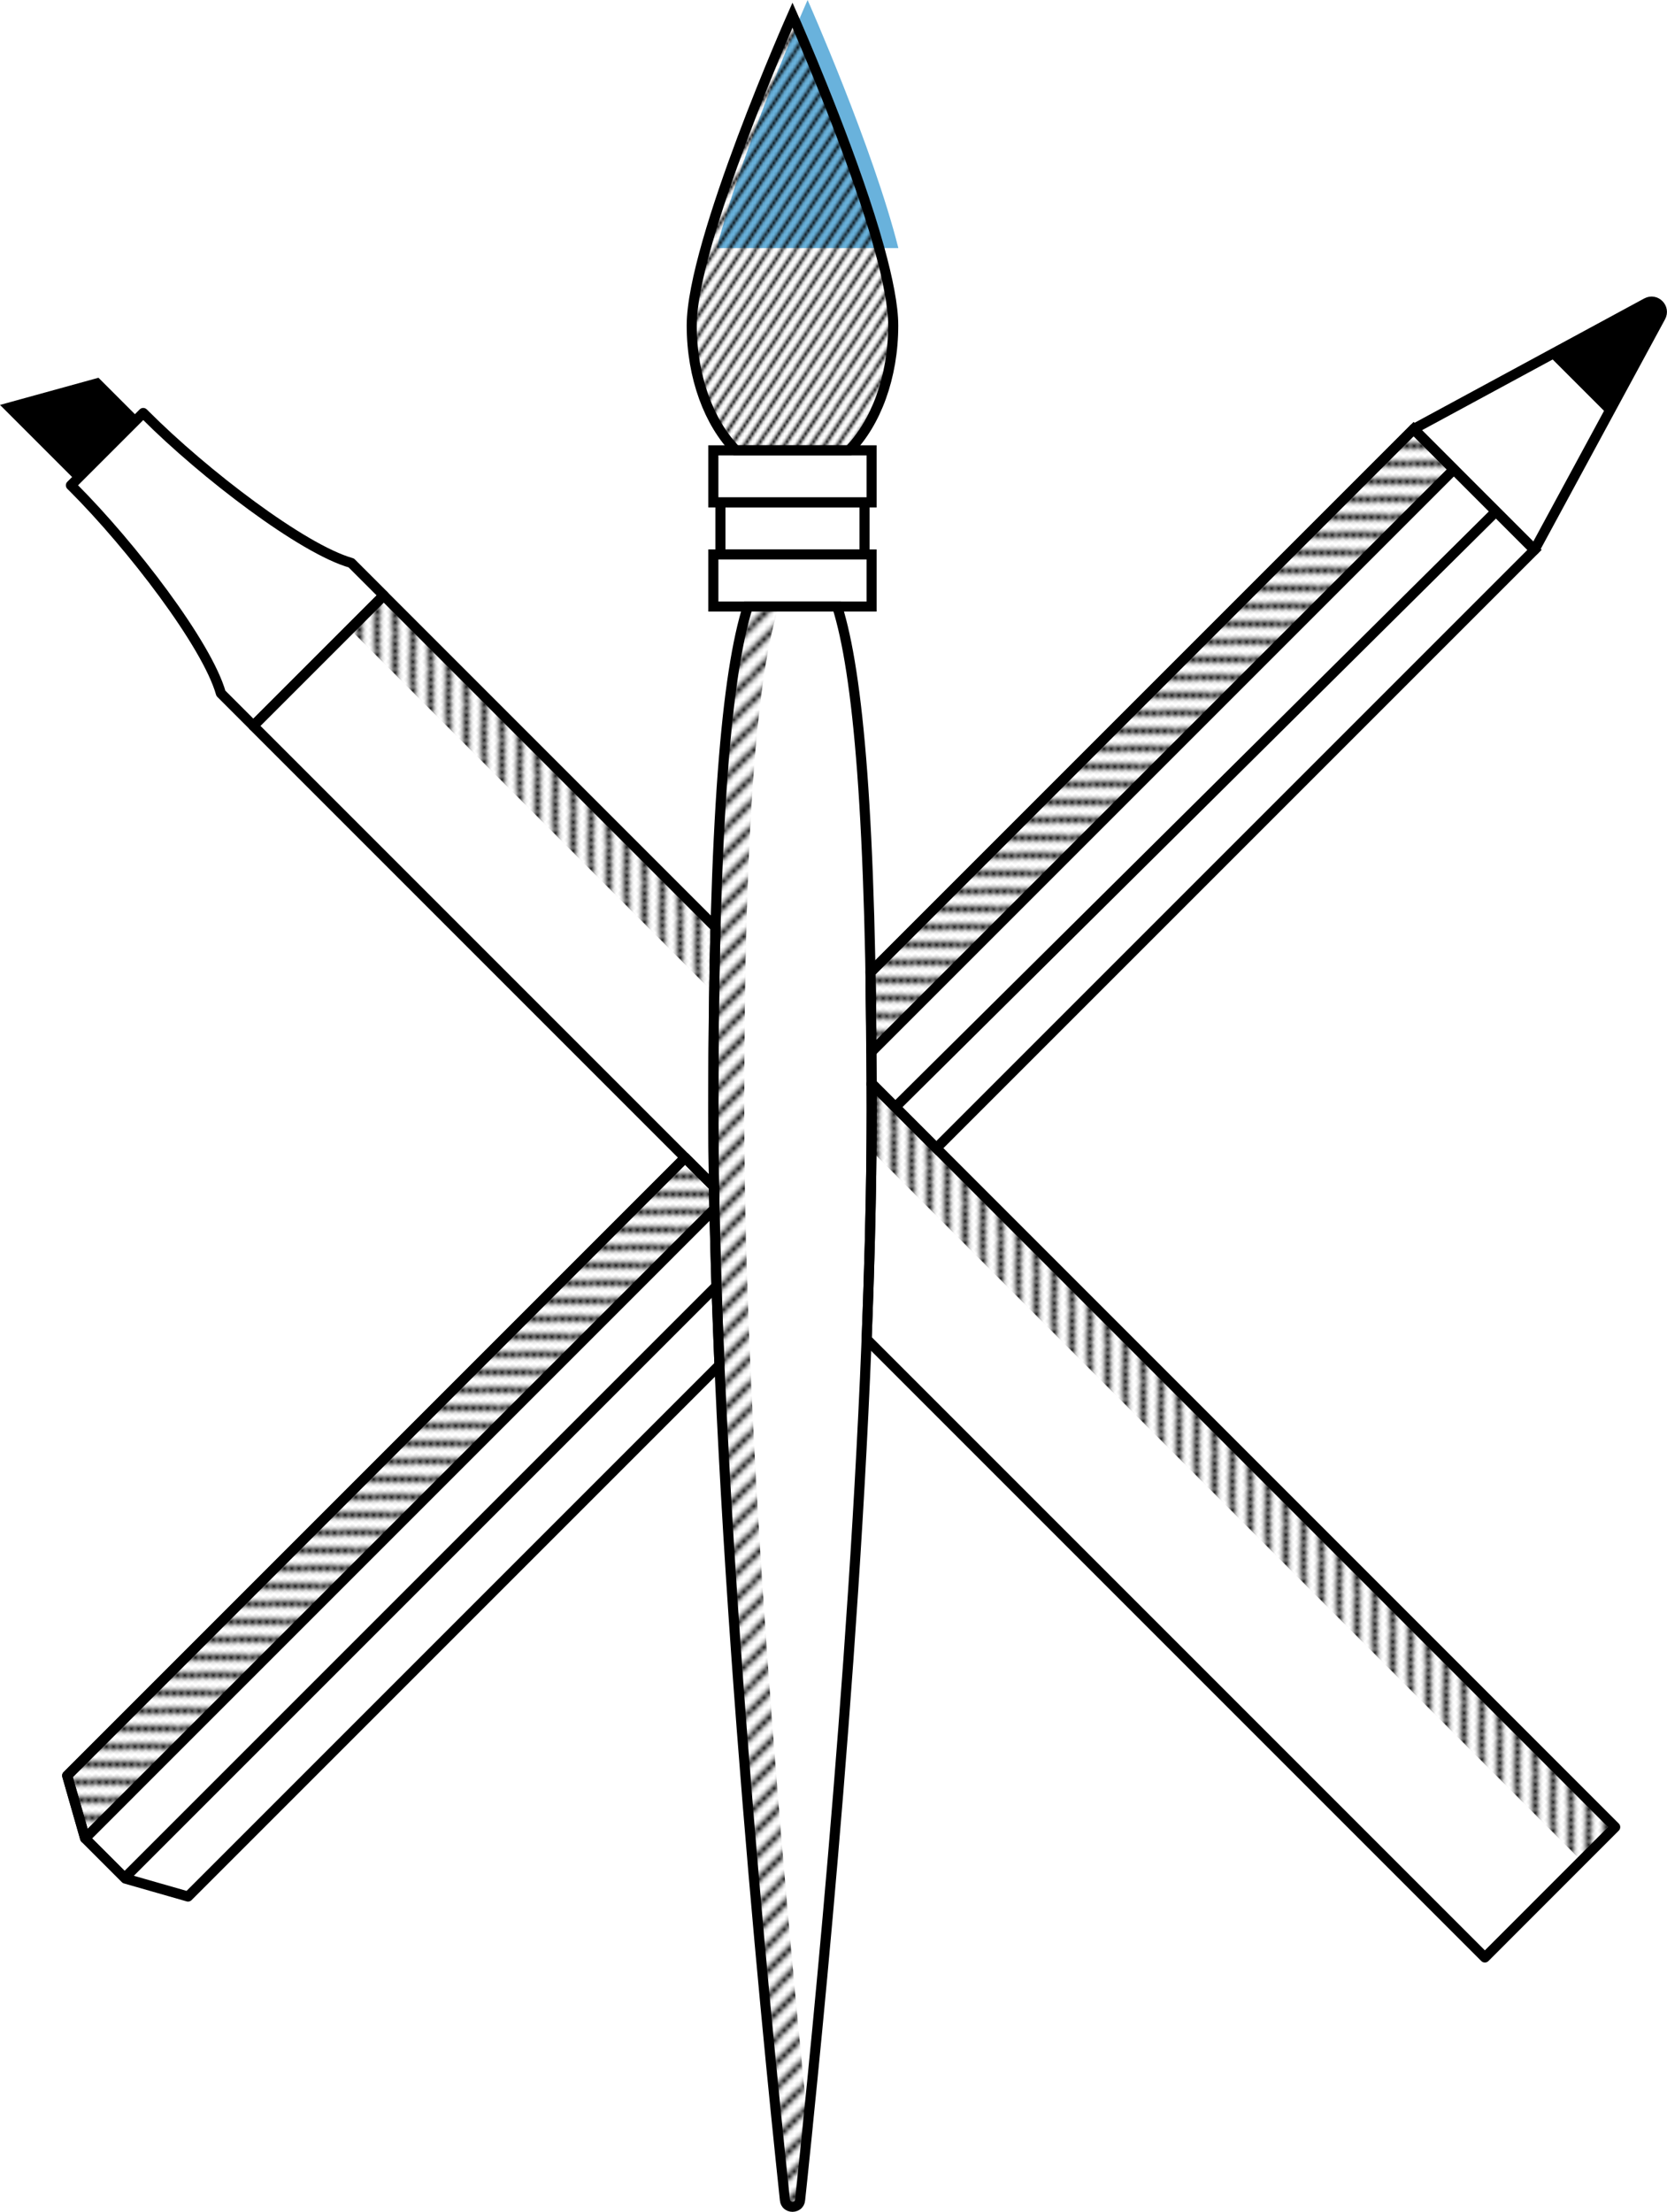 <?xml version="1.0" encoding="utf-8"?>
<!-- Generator: Adobe Illustrator 25.2.3, SVG Export Plug-In . SVG Version: 6.00 Build 0)  -->
<svg version="1.1" id="illustration" xmlns="http://www.w3.org/2000/svg" xmlns:xlink="http://www.w3.org/1999/xlink" x="0px"
	 y="0px" viewBox="0 0 330.78 438.85" enable-background="new 0 0 330.78 438.85" xml:space="preserve">
<pattern  x="-100.11" y="-93.57" width="9.9" height="9.9" patternUnits="userSpaceOnUse" id="Hachure_1pt" viewBox="10.84 -11.14 9.9 9.9" overflow="visible">
	<g>
		<rect x="10.84" y="-11.14" fill="none" width="9.9" height="9.9"/>
		<g>
			<defs>
				<rect id="SVGID_1_" x="10.84" y="-11.14" width="9.9" height="9.9"/>
			</defs>
			<clipPath id="SVGID_2_">
				<use xlink:href="#SVGID_1_"  overflow="visible"/>
			</clipPath>
			<g clip-path="url(#SVGID_2_)">
				<line fill="none" stroke="#000000" stroke-miterlimit="10" x1="21.21" y1="-11.61" x2="10.42" y2="-0.82"/>
				<line fill="none" stroke="#000000" stroke-miterlimit="10" x1="30.64" y1="-11.14" x2="19.91" y2="-0.41"/>
				<line fill="none" stroke="#000000" stroke-miterlimit="10" x1="11.8" y1="-12.1" x2="0.35" y2="-0.66"/>
				<line fill="none" stroke="#000000" stroke-miterlimit="10" x1="16.49" y1="-11.84" x2="5.25" y2="-0.61"/>
				<line fill="none" stroke="#000000" stroke-miterlimit="10" x1="26.15" y1="-11.6" x2="14.9" y2="-0.35"/>
			</g>
		</g>
	</g>
</pattern>
<g>
	<g>
		<g>
			<polygon fill="none" stroke="#000000" stroke-width="2" stroke-linejoin="round" stroke-miterlimit="10" points="135.94,229.69 
				141.68,235.43 141.76,239.86 142.17,255.44 142.76,270.84 37.31,376.29 24.88,372.73 16.89,364.74 13.33,352.3 			"/>
			
				<line fill="none" stroke="#000000" stroke-width="2" stroke-linejoin="round" stroke-miterlimit="10" x1="24.89" y1="372.43" x2="141.89" y2="255.43"/>
			
				<pattern  id="SVGID_3_" xlink:href="#Hachure_1pt" patternTransform="matrix(0.707 0.707 -0.707 0.707 -7567.46 3406.981)">
			</pattern>
			<polygon fill="url(#SVGID_3_)" stroke="#000000" stroke-width="2" stroke-linejoin="round" stroke-miterlimit="10" points="
				16.89,364.74 13.33,352.3 135.94,229.69 141.68,235.43 141.76,239.86 			"/>
		</g>
		<g>
			<polygon fill="none" stroke="#000000" stroke-width="2" stroke-miterlimit="10" points="280.51,85.12 304.49,109.1 185.79,227.8 
				172.95,214.96 172.73,192.9 			"/>
			
				<line fill="none" stroke="#000000" stroke-width="2" stroke-linejoin="round" stroke-miterlimit="10" x1="177.89" y1="219.43" x2="296.89" y2="101.43"/>
			
				<pattern  id="SVGID_4_" xlink:href="#Hachure_1pt" patternTransform="matrix(0.707 0.707 -0.707 0.707 -7567.46 3406.981)">
			</pattern>
			<path fill="url(#SVGID_4_)" stroke="#000000" stroke-width="2" stroke-linejoin="round" stroke-miterlimit="10" d="M288.5,93.12
				L172.92,208.7c-0.03-5.57-0.1-10.83-0.19-15.8L280.51,85.12L288.5,93.12z"/>
		</g>
		<g>
			<path fill="none" stroke="#000000" stroke-width="2" stroke-linejoin="round" stroke-miterlimit="10" d="M326.73,60.1
				l-46.22,25.02l23.98,23.98l25.02-46.22C330.49,61.08,328.53,59.12,326.73,60.1z"/>
			<path d="M326.73,60.1l-19.37,10.49l11.67,11.67l10.49-19.37C330.49,61.08,328.53,59.12,326.73,60.1z"/>
		</g>
	</g>
	<g>
		<g>
			<path fill="none" stroke="#000000" stroke-width="2" stroke-linejoin="round" stroke-miterlimit="10" d="M320.5,362.51l-6.7,6.7
				l-19.16,19.17L171.97,265.71c0.5-12.81,0.84-25.38,0.95-37.38c0.03-2.78,0.04-5.52,0.04-8.23c0-1.74,0-3.46-0.01-5.14
				L320.5,362.51z"/>
			
				<pattern  id="SVGID_5_" xlink:href="#Hachure_1pt" patternTransform="matrix(0.707 -0.707 0.707 0.707 3000.987 -7641.858)">
			</pattern>
			<path fill="url(#SVGID_5_)" d="M320.5,362.51l-6.7,6.7L172.92,228.33c0.03-2.78,0.04-5.52,0.04-8.23c0-1.74,0-3.46-0.01-5.14
				L320.5,362.51z"/>
		</g>
		<g>
			<path fill="none" stroke="#000000" stroke-width="2" stroke-linejoin="round" stroke-miterlimit="10" d="M76.13,118.14
				l65.85,65.85c-0.11,4.15-0.2,8.52-0.27,13.13c-0.11,7.09-0.16,14.74-0.16,22.98c0,5,0.04,10.12,0.13,15.33l-91.42-91.42
				L76.13,118.14z"/>
			
				<pattern  id="SVGID_6_" xlink:href="#Hachure_1pt" patternTransform="matrix(0.707 -0.707 0.707 0.707 3000.987 -7641.858)">
			</pattern>
			<path fill="url(#SVGID_6_)" d="M76.13,118.14l65.85,65.85c-0.11,4.15-0.2,8.52-0.27,13.13l-72.28-72.28L76.13,118.14z"/>
		</g>
		<g>
			<path fill="none" stroke="#000000" stroke-width="2" stroke-linejoin="round" stroke-miterlimit="10" d="M28.42,81.94
				L14.07,96.29c0.16,0.16,0.32,0.31,0.48,0.47c11.53,11.53,26.52,31.07,29.28,40.8l6.44,6.44l25.87-25.87l-6.44-6.44
				c-9.73-2.76-29.28-17.75-40.8-29.28C28.73,82.26,28.58,82.1,28.42,81.94z"/>
			<polygon points="0,80.34 19.54,74.95 27.48,82.89 15.01,95.35 			"/>
		</g>
	</g>
	<g>
		<g>
			<path fill="none" stroke="#000000" stroke-width="2" stroke-miterlimit="10" d="M172.96,220.09c0,67.35-8.06,156.37-12.65,201.39
				c0,0.05,0,0.1-0.01,0.15c-0.07,0.71-0.14,1.42-0.21,2.11c-0.08,0.69-0.14,1.37-0.21,2.04c-0.14,1.33-0.27,2.62-0.4,3.86
				c-0.08,0.77-0.16,1.51-0.23,2.24c-0.1,0.99-0.2,1.93-0.3,2.84c-0.07,0.61-0.13,1.2-0.19,1.77c-0.01,0.12-0.03,0.23-0.06,0.33
				c-0.06,0.19-0.15,0.36-0.27,0.5c-0.59,0.7-1.77,0.71-2.35,0c-0.11-0.14-0.21-0.31-0.27-0.5c-0.03-0.1-0.05-0.21-0.06-0.32
				c-3.93-36.84-14.2-140.43-14.2-216.41c0-58.32,2.71-86.66,6.84-99.76h17.73C170.25,133.43,172.96,161.77,172.96,220.09z"/>
			<pattern  id="SVGID_7_" xlink:href="#Hachure_1pt" patternTransform="matrix(1 0 0 1 -0.785 57.91)">
			</pattern>
			<path fill="url(#SVGID_7_)" d="M160.31,421.48c0,0.05,0,0.1-0.01,0.15c-0.07,0.71-0.14,1.42-0.21,2.11
				c-0.08,0.69-0.14,1.37-0.21,2.04c-0.14,1.33-0.27,2.62-0.4,3.86c-0.08,0.77-0.16,1.51-0.23,2.24c-0.11,0.98-0.21,1.93-0.3,2.84
				c-0.07,0.61-0.13,1.2-0.19,1.77c-0.01,0.12-0.03,0.23-0.06,0.33c-0.07,0.19-0.16,0.36-0.27,0.5c-0.59,0.7-1.77,0.71-2.35,0
				c-0.11-0.14-0.21-0.31-0.27-0.5c-0.03-0.1-0.05-0.21-0.06-0.32c-3.93-36.84-14.2-140.43-14.2-216.41
				c0-58.32,2.71-86.66,6.84-99.76h6.14c-4.14,13.1-6.85,41.44-6.85,99.76c0,67.26,8.05,156.16,12.62,201.23
				C160.31,421.38,160.31,421.43,160.31,421.48z"/>
		</g>
		<g>
			
				<rect x="141.55" y="110.01" fill="none" stroke="#000000" stroke-width="2" stroke-miterlimit="10" width="31.4" height="10.33"/>
			<rect x="142.95" y="99.68" fill="none" stroke="#000000" stroke-width="2" stroke-miterlimit="10" width="28.6" height="10.33"/>
			<polygon fill="none" stroke="#000000" stroke-width="2" stroke-miterlimit="10" points="168.48,89.35 146.02,89.35 141.55,89.35 
				141.55,99.68 172.95,99.68 172.95,89.35 			"/>
		</g>
		<g>
			<path fill="#69B2DC" d="M160.25,0c0,0-12.96,29.21-18.01,49.22h36.02C173.21,29.21,160.25,0,160.25,0z"/>
			<pattern  id="SVGID_8_" xlink:href="#Hachure_1pt" patternTransform="matrix(0.528 0 0 0.79 -3686.268 -1495.46)">
			</pattern>
			<path fill="url(#SVGID_8_)" stroke="#000000" stroke-width="2" stroke-miterlimit="10" d="M177.24,64.57
				c0,10.31-3.48,19.39-8.76,24.78h-22.46c-5.28-5.39-8.76-14.47-8.76-24.78C137.26,48.03,157.25,3,157.25,3s0.31,0.7,0.86,1.97
				c2.8,6.48,11.77,27.68,16.36,44.25C176.14,55.27,177.24,60.7,177.24,64.57z"/>
		</g>
	</g>
</g>
</svg>
